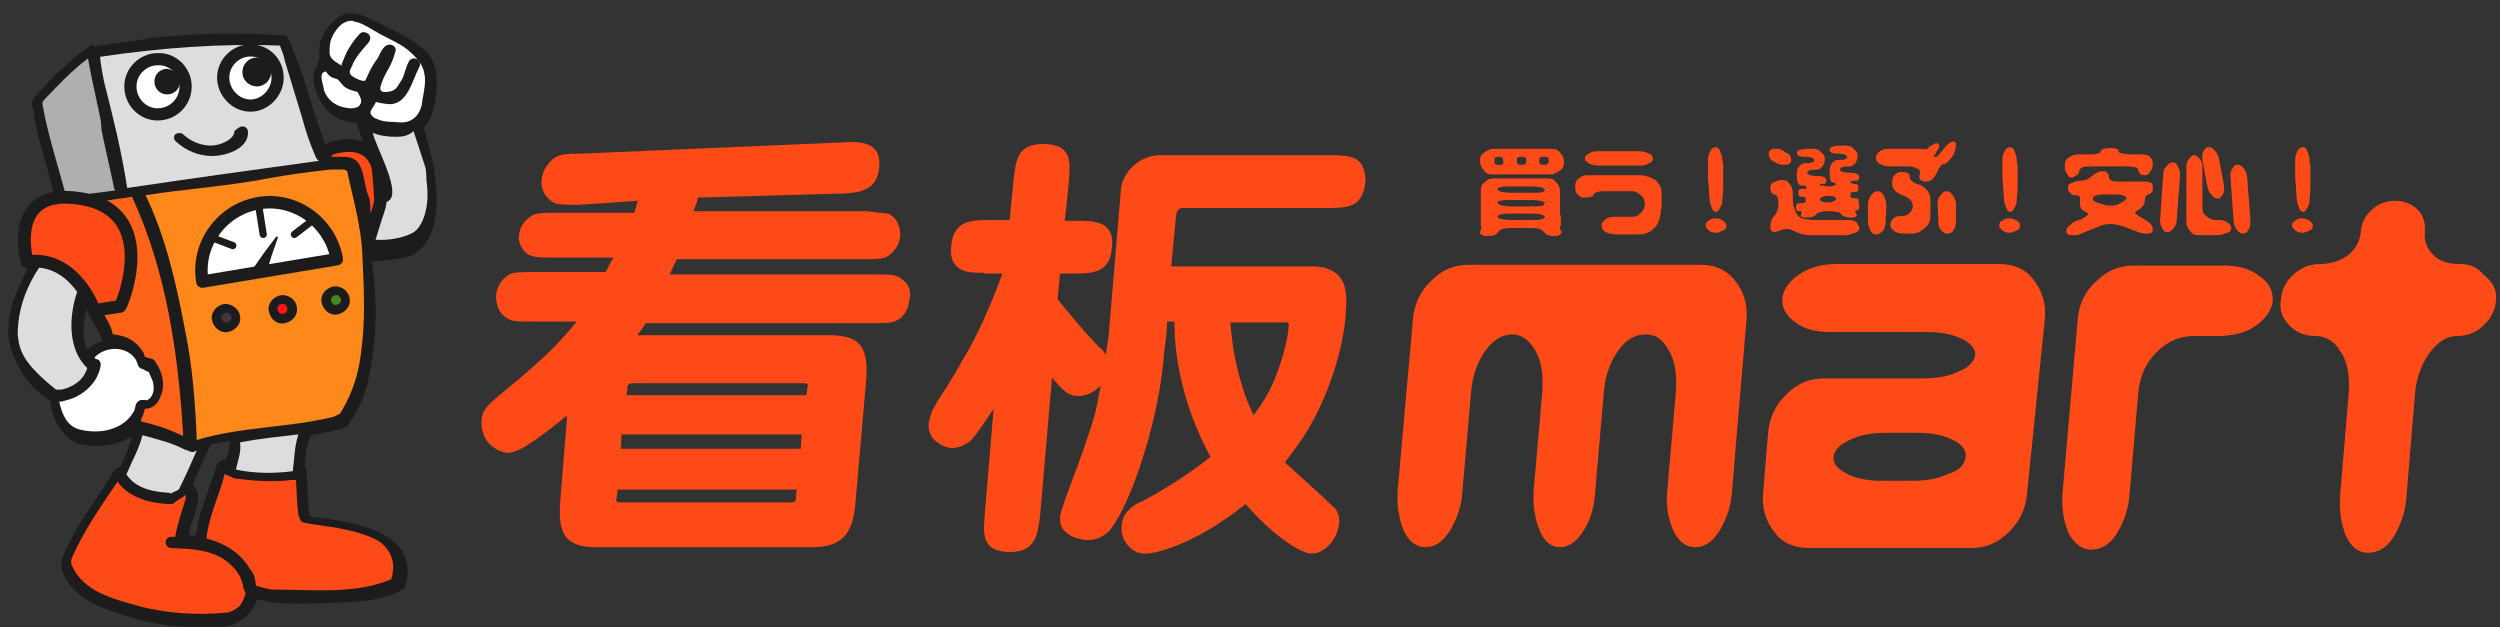 <?xml version="1.0" encoding="utf-8"?>
<!-- Generator: Adobe Illustrator 25.0.0, SVG Export Plug-In . SVG Version: 6.00 Build 0)  -->
<svg version="1.1" id="レイヤー_2_1_" xmlns="http://www.w3.org/2000/svg" xmlns:xlink="http://www.w3.org/1999/xlink" x="0px"
	 y="0px" viewBox="0 0 312.5 78.4" style="enable-background:new 0 0 312.5 78.4;" xml:space="preserve">
<rect x="0" y="0" width="312.5" height="78.4" fill="#333333" stroke="none"/>
<style type="text/css">
	.st0{fill:#FE4A17;}
	.st1{fill:#140B0C;}
	.st2{fill:#1C1C1C;}
	.st3{fill:#AFAFAF;}
	.st4{fill:#DDDDDD;}
	.st5{fill:#FE891A;}
	.st6{fill:#FFFFFF;}
	.st7{fill:none;stroke:#1C1C1C;stroke-width:1.524;}
	.st8{fill:none;stroke:#1C1C1C;stroke-width:1.557;stroke-linecap:round;stroke-linejoin:round;}
	.st9{fill:none;}
	.st10{fill:none;stroke:#1C1C1C;stroke-width:0.9;stroke-linecap:round;stroke-linejoin:round;}
	.st11{fill:none;stroke:#1C1C1C;stroke-width:0.264;stroke-linecap:round;stroke-linejoin:round;}
	.st12{fill:#41363B;}
	.st13{fill:#FD1514;}
	.st14{fill:#438824;}
	.st15{fill:#FE6319;}
	.st16{fill:none;stroke:#1C1C1C;stroke-width:1.588;stroke-linecap:round;stroke-linejoin:round;}
</style>
<g>
	<path class="st0" d="M193.9,21.8h-7.3c-0.5,0-0.9-0.1-1.1-0.5c-0.3-0.3-0.5-0.8-0.5-1.1c0-0.5,0.1-0.9,0.5-1.1
		c0.4-0.3,0.8-0.5,1.1-0.5h7.3c0.5,0,0.9,0.1,1.1,0.5c0.4,0.3,0.5,0.8,0.5,1.1c0,0.5-0.1,0.9-0.5,1.1
		C194.6,21.6,194.2,21.8,193.9,21.8z M195.1,26.9c0,0.5,0,0.9,0,1.1s-0.1,0.5-0.1,0.5l0,0c0,0.1,0,0.1,0.1,0.3
		c0.1,0.1,0.1,0.3,0.1,0.3c0,0.1-0.1,0.1-0.3,0.3c-0.1,0.1-0.4,0.1-0.5,0.1c-0.3,0-0.5,0-0.9-0.1c-0.3-0.1-0.4-0.3-0.5-0.4
		c-0.1-0.1-0.3-0.3-0.6-0.4c-0.4-0.1-0.8-0.1-1.3-0.1h-1.9c-0.5,0-0.9,0-1.3,0.1c-0.4,0.1-0.6,0.3-0.6,0.4c-0.1,0.1-0.3,0.3-0.5,0.4
		c-0.3,0.1-0.5,0.1-0.9,0.1c-0.3,0-0.4,0-0.6-0.1c-0.1-0.1-0.3-0.1-0.3-0.3c0,0,0-0.1,0.1-0.4c0-0.1,0.1-0.1,0.1-0.3l0,0
		c0,0-0.1-0.1-0.1-0.4c0-0.3,0-0.6,0-1.1v-3c0-0.5,0.1-0.9,0.5-1.1c0.3-0.4,0.8-0.5,1.1-0.5h6.7c0.5,0,0.9,0.1,1.1,0.5
		c0.4,0.3,0.5,0.8,0.5,1.1v3L195.1,26.9L195.1,26.9z M187.9,20.1c0-0.1,0-0.3-0.1-0.4s-0.3-0.1-0.5-0.1c-0.3,0-0.4,0-0.4,0.1
		c-0.1,0.1-0.1,0.3-0.1,0.4c0,0.1,0,0.3,0.1,0.4c0.1,0.1,0.3,0.1,0.5,0.1s0.4,0,0.5-0.1C187.9,20.4,187.9,20.3,187.9,20.1z
		 M193.1,23.7c0-0.1-0.1-0.1-0.5-0.3c-0.3,0-0.8-0.1-1.1-0.1h-2.8c-0.5,0-0.9,0-1.1,0.1c-0.3,0-0.4,0.1-0.4,0.3
		c0,0.1,0.1,0.1,0.5,0.3c0.3,0,0.8,0.1,1.1,0.1h2.8c0.5,0,0.9,0,1.3-0.1C193,23.9,193.1,23.8,193.1,23.7z M193.1,25.4
		c0-0.1-0.1-0.1-0.5-0.3c-0.3,0-0.8-0.1-1.1-0.1h-2.8c-0.5,0-0.9,0-1.1,0.1c-0.3,0-0.4,0.1-0.4,0.3c0,0.1,0.1,0.1,0.5,0.3
		c0.3,0,0.8,0.1,1.1,0.1h2.8c0.5,0,0.9,0,1.3-0.1C193,25.6,193.1,25.4,193.1,25.4z M193.1,27.1c0-0.1-0.1-0.1-0.4-0.3
		c-0.3,0-0.6-0.1-1.1-0.1h-2.8c-0.5,0-0.9,0-1.1,0.1c-0.3,0-0.5,0.1-0.5,0.3s0.1,0.1,0.5,0.3c0.3,0,0.6,0.1,1.1,0.1h2.8
		c0.5,0,0.9,0,1.1-0.1C193,27.3,193.1,27.2,193.1,27.1z M190.8,20.1c0-0.1,0-0.3-0.1-0.4s-0.3-0.1-0.5-0.1s-0.4,0-0.5,0.1
		c-0.1,0.1-0.1,0.3-0.1,0.4c0,0.1,0,0.3,0.1,0.4s0.3,0.1,0.5,0.1s0.4,0,0.5-0.1C190.7,20.4,190.8,20.3,190.8,20.1z M193.6,20.1
		c0-0.1,0-0.3-0.1-0.4s-0.3-0.1-0.5-0.1s-0.4,0-0.5,0.1c-0.1,0.1-0.1,0.3-0.1,0.4c0,0.1,0,0.3,0.1,0.4s0.3,0.1,0.5,0.1
		s0.4,0,0.4-0.1C193.5,20.4,193.6,20.3,193.6,20.1z"/>
	<path class="st0" d="M207.6,26.2c0,1-0.3,1.8-0.8,2.3c-0.5,0.5-1.1,0.8-1.9,0.8h-2.9c-0.5,0-0.9-0.1-1.3-0.3
		c-0.4-0.3-0.5-0.5-0.5-0.8c0-0.3,0.1-0.5,0.5-0.8c0.4-0.3,0.8-0.3,1.3-0.3h2c0.4,0,0.8-0.1,1.1-0.5c0.3-0.3,0.5-0.6,0.5-1.1
		c0-0.4-0.1-0.8-0.5-1.1c-0.4-0.3-0.6-0.5-1.1-0.5h-3.3c-0.4,0-0.8,0-1,0.1c-0.3,0.1-0.5,0.1-0.5,0.3c0,0.1-0.1,0.3-0.4,0.3
		c-0.1,0.1-0.4,0.1-0.8,0.1c-0.3,0-0.5-0.1-0.8-0.4c-0.3-0.3-0.3-0.6-0.3-1s0.1-0.8,0.5-1c0.3-0.3,0.6-0.4,1.1-0.4h6.6
		c0.6,0,1.3,0.3,1.8,0.6c0.5,0.4,0.8,1,0.8,1.6v2L207.6,26.2L207.6,26.2z M206.6,19.8c0,0.3-0.1,0.5-0.5,0.6
		c-0.4,0.3-0.8,0.3-1.3,0.3h-4.9c-0.5,0-0.9-0.1-1.3-0.3s-0.5-0.4-0.5-0.6c0-0.3,0.3-0.5,0.5-0.6c0.4-0.3,0.8-0.3,1.3-0.3h4.9
		c0.5,0,0.9,0.1,1.3,0.3C206.4,19.3,206.6,19.5,206.6,19.8z"/>
	<path class="st0" d="M215.8,28.2c0,0.3-0.1,0.5-0.4,0.6c-0.3,0.1-0.5,0.3-0.9,0.3s-0.6-0.1-0.9-0.3c-0.3-0.3-0.4-0.4-0.4-0.6
		c0-0.3,0.1-0.5,0.4-0.6c0.3-0.3,0.5-0.3,0.9-0.3s0.6,0.1,0.9,0.3S215.8,28,215.8,28.2z M215.4,20.5c0,0.3,0,0.9,0,1.6
		c0,0.8,0,1.3,0,1.5l-0.1,1.3c0,0.4-0.1,0.8-0.3,1.1c-0.1,0.3-0.4,0.5-0.5,0.5c-0.1,0-0.4-0.1-0.5-0.5c-0.1-0.3-0.3-0.6-0.3-1.1
		l-0.1-1.3c0-0.5-0.1-1-0.1-1.5c0-0.5,0-1.1,0-1.6V20c0-0.4,0.1-0.8,0.3-1.1c0.1-0.3,0.4-0.5,0.6-0.5s0.5,0.1,0.6,0.5
		c0.1,0.3,0.3,0.6,0.3,1.1L215.4,20.5L215.4,20.5z"/>
	<path class="st0" d="M232.4,28.5c0,0.3-0.1,0.4-0.5,0.6c-0.4,0.1-0.8,0.3-1.1,0.3h-4c-0.5,0-1,0-1.4-0.1c-0.5-0.1-0.9-0.3-1.1-0.4
		c-0.3-0.1-0.5-0.3-0.9-0.3c-0.3,0-0.6,0.1-1.1,0.3c-0.3,0.1-0.4,0.1-0.5,0.1c-0.4,0-0.5-0.3-0.5-0.6c0-0.5,0.1-1,0.5-1.4
		c0.3-0.4,0.5-0.9,0.5-1.4c0-0.4,0-0.6-0.1-0.9c-0.1-0.3-0.3-0.4-0.4-0.4c-0.1,0-0.3-0.1-0.4-0.3c-0.1-0.1-0.1-0.4-0.1-0.6
		c0-0.3,0.1-0.5,0.4-0.6c0.3-0.1,0.6-0.3,1-0.3s0.8,0.1,1,0.5c0.3,0.3,0.4,0.8,0.4,1.1v0.9c0,0.5,0.1,0.9,0.3,1.3
		c0.1,0.4,0.3,0.6,0.5,0.8c0.1,0.1,0.5,0.3,0.9,0.3c0.4,0.1,0.9,0.1,1.4,0.1h3.8c0.5,0,0.9,0.1,1.1,0.3
		C232.2,28.1,232.4,28.2,232.4,28.5z M223.9,20c0,0.3-0.1,0.4-0.3,0.5c-0.1,0.1-0.4,0.1-0.6,0.1c-0.4,0-0.8-0.1-1.3-0.4
		c-0.5-0.3-0.6-0.6-0.6-1c0-0.3,0.1-0.4,0.3-0.5c0.1-0.1,0.4-0.1,0.6-0.1c0.4,0,0.8,0.1,1.1,0.4C223.8,19.3,223.9,19.6,223.9,20z
		 M232.4,25.8c0,0.1,0,0.4-0.1,0.4c-0.1,0.1-0.1,0.1-0.3,0.1c-0.1,0-0.1,0-0.1,0.1c0,0,0,0.1,0.1,0.3c0,0.1,0.1,0.1,0.1,0.1
		c0,0.1,0,0.1-0.1,0.3c-0.1,0-0.3,0.1-0.5,0.1s-0.5,0-0.8-0.1c-0.3-0.1-0.4-0.1-0.5-0.3c-0.1-0.1-0.3-0.3-0.6-0.3
		c-0.4-0.1-0.6-0.1-1-0.1c-0.4,0-0.8,0-1,0.1s-0.5,0.1-0.6,0.3s-0.3,0.3-0.5,0.3c-0.3,0.1-0.5,0.1-0.8,0.1c-0.5,0-0.6-0.1-0.6-0.3
		c0,0,0-0.1,0.1-0.3c0-0.1,0-0.1,0-0.1c0-0.1-0.1-0.1-0.3-0.1c-0.1,0-0.3,0-0.3-0.1c-0.1-0.1-0.1-0.3-0.1-0.4c0-0.1,0-0.3,0.1-0.4
		c0.1-0.1,0.3-0.1,0.5-0.1s0.4,0,0.5-0.1c0.1,0,0.1-0.1,0.1-0.3s0-0.3,0-0.3c-0.1-0.1-0.3-0.1-0.4-0.1s-0.3,0-0.4-0.1
		s-0.1-0.3-0.1-0.4c0-0.1,0-0.3,0.1-0.4c0.1-0.1,0.3-0.1,0.4-0.1c0.3,0,0.4,0,0.4,0l0.1-0.1c0-0.1,0-0.1-0.1-0.3c-0.1,0-0.3,0-0.5,0
		c-0.1,0-0.4-0.1-0.5-0.4c-0.1-0.3-0.1-0.6-0.1-1s0.1-0.8,0.3-1c0.3-0.3,0.4-0.4,0.8-0.4s0.6,0,0.8-0.1c0.1,0,0.3-0.1,0.3-0.3
		c0-0.1-0.1-0.1-0.3-0.3c-0.1,0-0.4-0.1-0.8-0.1c-0.3,0-0.5,0-0.8-0.1c-0.3-0.1-0.3-0.3-0.3-0.4c0-0.1,0.1-0.3,0.5-0.4
		c0.4-0.1,0.8-0.1,1.1-0.1h0.3c0.5,0,0.9,0.1,1.1,0.4c0.4,0.3,0.5,0.5,0.5,0.9c0,0.4-0.1,0.6-0.3,0.9c-0.3,0.3-0.4,0.4-0.8,0.4
		s-0.6,0-0.8,0.1c-0.1,0-0.3,0.1-0.3,0.3c0,0.1,0.1,0.1,0.3,0.3c0.1,0,0.5,0.1,0.9,0.1c0.3,0,0.5,0,0.8,0.1c0.3,0.1,0.4,0.3,0.4,0.4
		c0,0.1,0,0.3-0.1,0.4c-0.1,0.1-0.1,0.1-0.3,0.1c-0.1,0-0.3,0-0.4,0v0.1l0,0c0,0.1,0.1,0.1,0.3,0.1c0.1,0,0.4,0.1,0.8,0.1
		c0.3,0,0.5,0,0.6-0.1c0.1,0,0.3-0.1,0.3-0.1c0-0.1-0.1-0.3-0.4-0.3c-0.1,0-0.3-0.1-0.3-0.4c-0.1-0.3-0.1-0.6-0.1-1s0.1-0.8,0.3-1
		c0.3-0.3,0.4-0.4,0.8-0.4s0.6,0,0.8-0.1c0.1,0,0.3-0.1,0.3-0.3c0-0.1-0.1-0.1-0.3-0.3c-0.1,0-0.4-0.1-0.8-0.1c-0.3,0-0.5,0-0.8-0.1
		c-0.3-0.1-0.3-0.3-0.3-0.4c0-0.1,0.1-0.3,0.5-0.4c0.4-0.1,0.8-0.1,1.1-0.1h0.3c0.5,0,0.9,0.1,1.1,0.4c0.4,0.3,0.5,0.5,0.5,0.9
		c0,0.4-0.1,0.6-0.3,0.9c-0.3,0.3-0.4,0.4-0.8,0.4s-0.6,0-0.8,0.1c-0.1,0-0.3,0.1-0.3,0.3s0.1,0.1,0.3,0.3c0.1,0,0.5,0.1,0.9,0.1
		c0.3,0,0.5,0,0.8,0.1c0.3,0.1,0.4,0.3,0.4,0.4c0,0.1,0,0.3-0.1,0.4c-0.1,0.1-0.3,0.1-0.5,0.1c-0.1,0-0.4,0-0.4,0.1
		c-0.1,0-0.1,0.1-0.1,0.1s0,0.1,0.1,0.1s0.3,0.1,0.4,0.1c0.1,0,0.3,0,0.4,0.1c0.1,0.1,0.1,0.3,0.1,0.4c0,0.1,0,0.3-0.1,0.4
		c-0.1,0.1-0.3,0.1-0.4,0.1c-0.3,0-0.4,0-0.4,0.1c0,0-0.1,0.1-0.1,0.3s0,0.3,0.1,0.3s0.3,0.1,0.5,0.1c0.1,0,0.3,0,0.4,0.1
		C232.4,25.6,232.4,25.7,232.4,25.8z M229.5,24.9c0-0.3-0.3-0.4-0.9-0.4c-0.4,0-0.5,0-0.8,0.1c-0.1,0.1-0.3,0.1-0.3,0.3
		c0,0.3,0.4,0.4,1,0.4c0.3,0,0.5,0,0.6-0.1S229.5,25.1,229.5,24.9z"/>
	<path class="st0" d="M235.8,25.7l-0.1,2c0,0.4-0.1,0.8-0.3,1.1c-0.3,0.3-0.5,0.5-0.8,0.5c-0.4,0-0.6-0.1-0.8-0.5
		c-0.1-0.3-0.3-0.6-0.3-1v-2.1c0-0.5,0.1-0.9,0.4-1.3s0.5-0.5,0.8-0.5c0.4,0,0.6,0.3,0.8,0.6C235.6,24.8,235.8,25.2,235.8,25.7
		L235.8,25.7z M244.2,19.3c-0.1,0.3-0.4,0.5-0.6,0.8c-0.3,0.3-0.5,0.4-0.6,0.4c-0.3,0-0.6,0.4-0.9,1.1c-0.4,0.8-0.8,1.1-1.4,1.1
		c-0.3,0-0.4-0.1-0.5-0.1c-0.1-0.1-0.3-0.3-0.3-0.5l0.1-0.5c0-0.3-0.1-0.4-0.3-0.5c-0.3-0.1-0.5-0.3-0.9-0.3h-2.5
		c-0.5,0-0.9-0.1-1.3-0.3c-0.4-0.3-0.5-0.4-0.5-0.8c0-0.3,0.1-0.5,0.5-0.8c0.4-0.3,0.8-0.3,1.3-0.3h3c0.8,0,1.1,0,1.5,0.1
		c0.3-0.3,0.4-0.4,0.6-0.5c0.3-0.1,0.4-0.3,0.6-0.3c0.3,0,0.4,0.1,0.4,0.4c0,0.1-0.1,0.4-0.3,0.6c-0.1,0.3-0.3,0.5-0.4,0.6
		c0,0.1,0,0.1,0.1,0.1s0.1,0,0.3,0c0,0,0.4-0.4,1.1-1.3c0.4-0.4,0.6-0.6,1-0.6c0.1,0,0.3,0.1,0.3,0.4
		C244.5,18.7,244.3,19,244.2,19.3z M241.3,27.1c0,0.6-0.3,1.1-0.8,1.5c-0.5,0.4-1,0.6-1.6,0.6h-1c-0.4,0-0.8-0.1-1.1-0.3
		c-0.3-0.3-0.5-0.4-0.5-0.8c0-0.3,0.1-0.5,0.4-0.8c0.3-0.3,0.6-0.3,1-0.3c0.4,0,0.8-0.1,1-0.4c0.3-0.3,0.4-0.5,0.4-0.9
		c0-0.5-0.4-1-1.3-1.3c-0.8-0.3-1.3-0.8-1.3-1.5c0-0.4,0.1-0.8,0.3-1c0.3-0.3,0.5-0.4,0.8-0.4c0.3,0,0.5,0,0.8,0.1
		c0.3,0.1,0.3,0.3,0.3,0.4c0,0.5,0.4,0.9,1.3,1.1c0.8,0.4,1.3,1,1.3,1.9v1.8H241.3L241.3,27.1z M244.5,27.7L244.5,27.7
		c0,0.4-0.1,0.8-0.3,1c-0.1,0.4-0.5,0.5-0.8,0.5c-0.3,0-0.5-0.1-0.8-0.5c-0.3-0.3-0.3-0.6-0.3-1.1l-0.1-2.1c0-0.4,0.1-0.8,0.3-1
		c0.3-0.4,0.5-0.6,0.8-0.6c0.3,0,0.5,0.1,0.8,0.5c0.3,0.4,0.4,0.8,0.4,1.3V27.7z"/>
	<path class="st0" d="M252.5,28.2c0,0.3-0.1,0.5-0.4,0.6c-0.3,0.1-0.5,0.3-0.9,0.3s-0.6-0.1-0.9-0.3c-0.3-0.3-0.4-0.4-0.4-0.6
		c0-0.3,0.1-0.5,0.4-0.6c0.3-0.3,0.5-0.3,0.9-0.3s0.6,0.1,0.9,0.3C252.4,27.7,252.5,28,252.5,28.2z M252.2,20.5c0,0.3,0,0.9,0,1.6
		c0,0.8,0,1.3,0,1.5l-0.1,1.3c0,0.4-0.1,0.8-0.3,1.1c-0.1,0.3-0.4,0.5-0.5,0.5c-0.1,0-0.4-0.1-0.5-0.5c-0.1-0.3-0.3-0.6-0.3-1.1
		l-0.1-1.3c0-0.5-0.1-1-0.1-1.5c0-0.5,0-1.1,0-1.6V20c0-0.4,0.1-0.8,0.3-1.1c0.1-0.3,0.4-0.5,0.6-0.5s0.5,0.1,0.6,0.5
		c0.1,0.3,0.3,0.6,0.3,1.1v0.5H252.2z"/>
	<path class="st0" d="M269.1,23.4c0,0.3,0,0.5-0.1,0.6c-0.1,0.1-0.3,0.3-0.4,0.3c-0.1,0-0.3,0.1-0.4,0.3c-0.1,0.1-0.1,0.4-0.1,0.5
		c0,0.4-0.3,0.8-0.6,1c-0.5,0.3-0.6,0.4-0.6,0.5s0.4,0.4,1.1,0.8c0.8,0.4,1.1,0.8,1.1,1.3c0,0.4-0.3,0.5-0.8,0.5
		c-0.3,0-0.5,0-0.8-0.1l-2.1-0.8c-0.4-0.1-0.9-0.3-1.5-0.3c-0.6,0-1.1,0.1-1.5,0.3l-2.5,1c-0.1,0.1-0.3,0.1-0.4,0.1
		c-0.1,0-0.3,0-0.4,0c-0.5,0-0.8-0.1-0.8-0.5c0-0.3,0.1-0.5,0.5-0.8c0.3-0.3,0.6-0.5,1.1-0.6l0.3-0.1c0.5-0.3,0.8-0.5,0.8-0.6
		c0-0.1-0.1-0.3-0.5-0.4c-0.4-0.3-0.5-0.5-0.5-0.9c0-0.1,0-0.1,0-0.3c0-0.1,0-0.3,0-0.3c0-0.1,0-0.3-0.1-0.4
		c-0.1-0.1-0.3-0.1-0.5-0.1c-0.3,0-0.5-0.1-0.6-0.3c-0.3-0.1-0.3-0.4-0.3-0.6c0-0.3,0.1-0.5,0.4-0.6c0.3-0.1,0.6-0.3,1-0.3
		c0.8,0,1.3-0.3,1.6-0.6s0.9-0.6,1.3-0.6c0.3,0,0.4,0,0.5,0.1c0.1,0.1,0.3,0.3,0.3,0.4v0.3c0,0.1,0.1,0.3,0.4,0.4
		c0.3,0.1,0.6,0.1,1,0.1h3c0.5,0,0.9,0.1,1.1,0.3C269,22.9,269.1,23.2,269.1,23.4z M269.1,20.4c0,0.4-0.1,0.8-0.3,1
		c-0.1,0.3-0.4,0.5-0.6,0.5s-0.5,0-0.6-0.1c-0.1-0.1-0.3-0.3-0.3-0.5c0-0.1-0.1-0.4-0.5-0.4c-0.4-0.1-0.8-0.1-1.1-0.1h-4.2
		c-0.5,0-0.9,0-1.1,0.1c-0.3,0.1-0.5,0.3-0.5,0.5c0,0.1-0.1,0.4-0.3,0.5c-0.3,0.1-0.4,0.3-0.6,0.3c-0.3,0-0.5-0.1-0.6-0.5
		c-0.3-0.3-0.3-0.6-0.3-1s0.1-0.8,0.5-1c0.4-0.3,0.8-0.4,1.1-0.4h1.3c0.5,0,0.9,0,1.1-0.1c0.3,0,0.5-0.1,0.5-0.3s0.1-0.1,0.3-0.3
		c0.3,0,0.5-0.1,0.8-0.1s0.5,0,0.8,0.1c0.3,0,0.3,0.1,0.3,0.3s0.1,0.1,0.5,0.3c0.3,0,0.8,0.1,1.1,0.1h1.3c0.5,0,0.9,0.1,1.1,0.4
		C268.8,19.6,269.1,20,269.1,20.4z M265.8,24.7c0-0.1-0.1-0.1-0.5-0.3c-0.3-0.1-0.8-0.1-1.1-0.1h-0.8c-0.5,0-0.9,0-1.3,0.1
		s-0.5,0.3-0.5,0.4c0,0.3,0.3,0.5,0.8,0.6c0.4,0.1,0.8,0.3,1.1,0.3c0.5,0,0.9,0,1.1-0.1c0.3-0.1,0.6-0.3,0.8-0.4
		C265.8,24.9,265.8,24.8,265.8,24.7z"/>
	<path class="st0" d="M272.5,22l-0.4,5.4c0,0.4-0.1,0.8-0.4,1.1c-0.3,0.4-0.5,0.5-0.8,0.5s-0.4-0.1-0.6-0.4c-0.1-0.3-0.3-0.6-0.3-1
		l0.4-5.7c0-0.4,0.1-0.9,0.4-1.1c0.3-0.4,0.5-0.5,0.8-0.5c0.3,0,0.4,0.1,0.6,0.4c0.1,0.3,0.3,0.6,0.3,1V22z M278.9,28.5
		c0,0.3-0.1,0.5-0.5,0.6s-0.8,0.3-1.1,0.3h-2.4c-0.5,0-0.9-0.1-1.1-0.5c-0.4-0.4-0.5-0.8-0.5-1.1v-6.8c0-0.5,0.1-0.9,0.3-1.1
		c0.3-0.3,0.4-0.5,0.6-0.5c0.3,0,0.5,0.1,0.8,0.5c0.3,0.4,0.3,0.8,0.3,1.1v4.9c0,0.5,0.1,0.9,0.5,1.1c0.4,0.4,0.8,0.5,1.1,0.5h0.4
		c0.5,0,0.9,0.1,1.1,0.3C278.7,28,278.9,28.2,278.9,28.5z M278,23.2c0,0.1,0,0.4,0,0.5c0,0.4-0.1,0.6-0.3,0.8
		c-0.1,0.3-0.3,0.3-0.5,0.3c-0.3,0-0.5-0.1-0.8-0.5c-0.3-0.3-0.4-0.6-0.5-1.1l-0.6-3.2c0-0.1,0-0.4,0-0.5c0-0.4,0.1-0.6,0.3-0.8
		c0.1-0.3,0.3-0.3,0.5-0.3c0.3,0,0.5,0.1,0.8,0.5c0.3,0.3,0.4,0.6,0.5,1.1L278,23.2z M281.3,27.5v0.3c0,0.4-0.1,0.8-0.3,1
		c-0.1,0.3-0.4,0.4-0.6,0.4c-0.3,0-0.5-0.1-0.8-0.5s-0.4-0.8-0.4-1.1l-0.4-5.6c0-0.4,0.1-0.8,0.3-1c0.1-0.3,0.4-0.4,0.6-0.4
		c0.3,0,0.5,0.1,0.8,0.5s0.4,0.8,0.4,1.1L281.3,27.5z"/>
	<path class="st0" d="M289.1,28.2c0,0.3-0.1,0.5-0.4,0.6c-0.3,0.1-0.5,0.3-0.9,0.3s-0.6-0.1-0.9-0.3c-0.3-0.3-0.4-0.4-0.4-0.6
		c0-0.3,0.1-0.5,0.4-0.6c0.3-0.3,0.5-0.3,0.9-0.3s0.6,0.1,0.9,0.3S289.1,28,289.1,28.2z M288.8,20.5c0,0.3,0,0.9,0,1.6
		c0,0.8,0,1.3,0,1.5l-0.1,1.3c0,0.4-0.1,0.8-0.3,1.1c-0.1,0.3-0.4,0.5-0.5,0.5s-0.4-0.1-0.5-0.5c-0.1-0.3-0.3-0.6-0.3-1.1l-0.1-1.3
		c0-0.5-0.1-1-0.1-1.5c0-0.5,0-1.1,0-1.6V20c0-0.4,0.1-0.8,0.3-1.1c0.1-0.3,0.4-0.5,0.6-0.5c0.3,0,0.5,0.1,0.6,0.5
		c0.1,0.3,0.3,0.6,0.3,1.1v0.5H288.8z"/>
	<path class="st0" d="M113.1,35.2c-0.9-0.9-1.5-0.9-3.9-0.9H83.7c0.3-0.6,0.6-1.3,0.9-1.9h23.1c1.8,0,2.7,0,3.3-0.4
		c0.6-0.4,1.4-1.3,1.5-2.3c0.1-0.5,0-2.4-1.5-3c-0.8-0.1-2.7-0.3-2.7-0.3H86.7c0.1-0.4,0.3-0.8,0.4-1.1c0.1-0.3,0.1-0.4,0.1-0.6
		l17.7-0.5h0.3c2.1-0.1,4.4-0.3,4.7-3.2c0.1-1.1-0.1-1.9-0.6-2.4c-0.9-0.9-2.4-0.9-3.9-0.8l-32.7,1.4c-1.9,0-2.8,0.1-3.5,0.6
		c-0.9,0.8-1.4,1.6-1.5,2.7c-0.1,1,0.3,2,1.3,2.7c0.6,0.4,1.5,0.4,3.4,0.4l7.3-0.5c-0.1,0.6-0.3,1-0.4,1.5h-9.6
		c-1.8,0-2.7,0-3.3,0.4c-0.4,0.3-1.4,1-1.5,2.3c-0.1,0.5-0.1,1.6,1.1,2.5c0.8,0.4,1.5,0.4,3.3,0.4h7.4C76.2,33,76,33.5,75.7,34h-8.8
		c-1.9,0-2.8,0-3.4,0.4C62.6,35,62.1,35.9,62,37c0,1,0.3,1.8,0.8,2.3c0.9,0.9,1.4,0.9,3.9,0.9h5.4c-2.8,3.4-4.8,5.2-9.8,9.3
		c-1.1,1-2,1.6-2.1,3c-0.1,1.1,0.3,2.3,1,3c0.6,0.6,1.5,1.1,2.4,1.1c1.5,0,5-2.8,7.3-4.7l-0.9,11.2c-0.1,2,0.1,3.3,0.9,4.2
		c0.8,0.8,1.9,1.1,3.8,1.1h26.6c3.2,0,5.2-0.9,5.6-5.2l1.4-16c0.1-2-0.1-3.3-0.9-4.2c-0.8-0.8-1.9-1.1-3.9-1.1H79.7
		c0.1-0.3,0.3-0.4,0.4-0.6s0.4-0.5,0.6-0.9h28.1c1.9,0,2.8,0,3.4-0.4c0.9-0.5,1.4-1.5,1.5-2.7C113.9,36.4,113.6,35.7,113.1,35.2z
		 M78.3,49.4l0.1-0.6c0-0.8,0.1-0.9,1.1-0.9H100c0.4,0,0.8,0,0.9,0.1s0.1,0.3,0,0.6l-0.1,0.8L78.3,49.4L78.3,49.4z M99.6,61.1
		L99.5,62c0,0.8-0.1,0.8-1,0.8H78c-0.4,0-0.8,0-0.9-0.1c-0.1-0.1-0.1-0.3,0-0.6l0.1-0.9H99.6z M77.6,56.1l0.1-1.8h22.5l-0.1,1.8
		H77.6z"/>
	<path class="st0" d="M170,20.3c-0.8-0.9-2.3-0.9-3.9-0.9H145c-2.5,0-4.8,2.1-4.9,4.5l-1.5,17.8c0,0-0.1,1.1-0.4,2.7
		c-0.1-0.4-0.5-0.8-0.9-1.1l-1.3-1.4c-1.8-2-2.4-2.8-3.8-4.5l0.3-3.2h1.5c2.5,0,4.8,0,5-3.4c0.1-1-0.1-1.8-0.6-2.3
		c-0.9-0.9-2.3-0.9-3.9-0.9h-1.4l0.5-4.8c0.1-1.6,0.3-3-0.5-3.9c-0.5-0.6-1.4-0.9-2.7-0.9c-3.3,0-3.4,2.1-3.7,4.5l-0.5,5h-2.3
		c-2.5,0-4.8,0-5,3.4c-0.1,1,0.1,1.8,0.6,2.3c0.8,0.9,2.1,0.9,3.5,0.9v0.1h2.3c-2.1,5.8-4.2,9.6-4.8,10.5c-0.6,1.1-1.6,2.8-2.5,4.2
		c-0.4,0.6-0.9,1.3-1.1,1.8c-0.4,0.6-0.6,1.1-0.8,2.1c-0.1,0.8,0.1,1.5,0.6,2.1c0.6,0.6,1.5,1.1,2.3,1.1s1.5-0.3,2.3-0.9
		c0.8-0.8,1.9-2.5,2.9-4l-1.1,13.1c-0.1,1.5-0.3,3,0.5,3.9c0.5,0.6,1.4,0.9,2.7,0.9c3.2,0,3.4-2.3,3.7-4.4l1.5-17.4
		c1.3,1.5,1.9,2.3,3.3,2.3c1,0,2-0.5,2.8-1.3c-0.3,1.5-0.6,3.2-1,4.5c-0.3,0.9-1.1,3.4-2,5.8c-1.3,3.4-2,5.4-2.1,6.1
		c0,0.8,0.1,1.3,0.6,1.8c0.8,0.8,2,1.1,3,1.1c1,0,2-0.5,2.7-1.3c2.9-3.8,6.2-14.5,6.7-22l0.3-2.4l0.1-1.6h0.9
		c0,2.8,0.4,9.3,4.5,16.9c-3.4,2.8-8.1,5.4-9,5.8h-0.1c-0.6,0.4-1.9,1.1-2,2.9c-0.1,0.9,0.3,1.9,0.9,2.5c0.5,0.6,1.3,0.9,2.1,0.9
		c1.6,0,6.7-1.5,12.5-6.2c3,3.5,6.7,6.2,8.3,6.2c1.5,0,3.3-1.8,3.4-3.9v-0.1c0-0.4,0-1.3-0.9-2c-1-1-4.8-4.4-5.9-5.4
		c2.1-2.7,3.3-4.5,4.7-7.6c2.4-5.4,2.9-10,2.9-10.9c0.1-1.3,0.3-3.2-0.6-4.5c-1-1.5-3.2-1.5-3.3-1.5h-17.9l0.6-6.3
		c0.1-0.9,0.6-1,0.8-1h17.9c2.8,0,4.8,0,5-3.7C170.6,21.6,170.5,20.9,170,20.3z M161.1,40.6c-0.1,2.1-1,4.8-1.6,6.4
		c-0.8,2-1.6,3.3-2.8,4.9c-0.8-1.6-2.5-5.7-2.9-11.6h6.8c0.4,0,0.4,0,0.4,0C161.1,40.5,161.1,40.5,161.1,40.6z"/>
	<path class="st0" d="M216.5,61.4c-0.1,2-0.8,3.7-1.6,5c-0.9,1.4-1.9,2-3,2c-1.1,0-2-0.6-2.7-2c-0.6-1.4-1-3-0.8-5l1.1-12.6
		c0.1-2-0.1-3.7-0.9-5c-0.8-1.4-1.6-2-2.9-2s-2.4,0.6-3.4,2c-1,1.4-1.6,3-1.8,5l-1.1,12.6c-0.1,1.9-0.6,3.7-1.5,5
		c-0.9,1.4-1.9,2-2.9,2s-1.9-0.6-2.5-2c-0.6-1.4-0.9-3-0.8-5l1.1-12.6c0.1-2-0.1-3.7-0.9-5c-0.8-1.4-1.8-2-2.9-2
		c-1.1,0-2.3,0.6-3.3,2c-1,1.4-1.6,3-1.8,5l-1.1,12.6c-0.1,2-0.8,3.7-1.6,5c-0.9,1.4-1.9,2-3,2c-1.1,0-2-0.6-2.7-2
		c-0.6-1.4-0.9-3-0.8-5l1.9-21.3c0.1-1.9,0.9-3.7,2.3-5c1.4-1.4,2.9-2,4.7-2h29c1.8,0,3.2,0.6,4.3,2s1.6,3,1.4,5L216.5,61.4z"/>
	<path class="st0" d="M253.4,61.5c-0.1,1.9-0.9,3.7-2.3,5c-1.4,1.4-2.9,2-4.7,2h-20.3c-1.8,0-3.3-0.6-4.3-2c-1.1-1.4-1.6-3-1.4-5
		l0.6-7.2c0.1-1.9,0.9-3.7,2.3-5c1.4-1.4,2.9-2,4.7-2h12.4c1.8,0,3.3-0.3,4.5-0.9c1.3-0.5,1.9-1.3,2-2s-0.5-1.5-1.6-2
		c-1.1-0.6-2.7-0.9-4.4-0.9h-12.2c-1.8,0-3.3-0.4-4.4-1.3c-1.1-0.8-1.6-1.8-1.5-2.9c0.1-1.1,0.8-2.1,2.1-3c1.3-0.9,2.9-1.3,4.7-1.3
		h20.3c1.8,0,3.3,0.6,4.3,2c1.1,1.4,1.6,3,1.4,4.9L253.4,61.5z M245.7,57.1c0.1-0.9-0.5-1.6-1.6-2.1c-1.1-0.6-2.7-0.9-4.4-0.9h-4
		c-1.8,0-3.3,0.3-4.5,0.9c-1.3,0.6-1.9,1.3-2,2.1c-0.1,0.9,0.5,1.5,1.6,2.1c1.1,0.6,2.7,0.9,4.3,0.9h4c1.8,0,3.3-0.3,4.5-0.9
		C245,58.8,245.6,58,245.7,57.1z"/>
	<path class="st0" d="M284.1,37.5c-0.1,1.3-0.9,2.3-2.1,3.2S279,42,277.3,42h-3c-1.8,0-3.3,0.6-4.7,2s-2.1,3-2.3,5l-1.1,12.7
		c-0.1,1.9-0.8,3.7-1.6,5c-0.9,1.4-2,2-3.2,2c-1.1,0-2-0.6-2.8-2c-0.6-1.4-0.9-3-0.8-4.9l1.9-21.7c0.1-1.9,0.9-3.7,2.3-4.9
		c1.4-1.4,2.9-2,4.7-2H278c1.8,0,3.3,0.4,4.4,1.3C283.6,35.3,284.1,36.3,284.1,37.5z"/>
	<path class="st0" d="M312,37.5c-0.1,1.3-0.6,2.3-1.6,3.2c-0.9,0.9-2,1.3-3.3,1.3c-1.3,0-2.4,0.8-3.4,2.1c-1,1.4-1.6,3-1.8,4.9
		l-1.1,13.1c-0.1,1.9-0.8,3.7-1.6,5s-1.9,2-3.2,2c-1.1,0-2-0.6-2.7-2c-0.6-1.4-0.9-3-0.8-5l1.1-13.1c0.1-1.9-0.1-3.7-1-5
		c-0.8-1.4-1.9-2-3.2-2c-1.3,0-2.3-0.4-3.2-1.3c-0.9-0.9-1.3-1.9-1.1-3.2c0.1-1.3,0.6-2.3,1.6-3.2c1-0.9,2.1-1.3,3.4-1.3
		c1.3,0,2.4-0.4,3.4-1.1c1-0.8,1.5-1.8,1.6-2.9s0.5-2,1.4-2.8s1.9-1.1,2.9-1.1c1.1,0,2.1,0.4,2.8,1.1c0.8,0.8,1,1.8,0.9,2.9
		c-0.1,1.1,0.3,2,1.1,2.8c0.8,0.8,1.9,1.1,3.2,1.1c1.3,0,2.3,0.4,3,1.3C311.7,35.3,312.1,36.3,312,37.5z"/>
</g>
<path class="st1" d="M38.3,4.3L38.3,4.3L38.3,4.3z"/>
<path class="st2" d="M9.8,3.6L9.8,3.6C9.8,3.7,9.8,3.7,9.8,3.6L9.8,3.6z"/>
<path class="st2" d="M53.8,19L53,16.1c0.2-0.5,0.7-0.9,0.9-1.6c0.5-1.4,0.7-2.7,0.7-4.2s-0.3-2.9-1.5-4c-1.5-1.3-3.2-2.2-4.9-3
	c-1.5-0.7-3-1.8-4.8-1.6C42,2,40.6,3.6,40.1,5.1c-0.2,0.5-0.2,1.1-0.2,1.7c0.2,1-0.7,1.7-0.7,2.7c-0.1,0.8,0.2,1.7,0.5,2.4
	c0.7,1.6,1.9,2.9,3.6,3.3c0.4,0.1,0.8,0.1,1.3,0.2c0.3,0.8,0.5,1.8,0.9,2.6c0.5,1.3,1.4,2.4,1.7,3.6c0.2,0.5,0.9,2.1,0.5,2.5
	c-0.4,0.3-1.8-0.2-2.1-0.5c-0.5-0.7-0.7-2.2-1-3c-0.5-1.4-2.2-1.4-3.4-0.9L40,16.2c-0.8-2.2-1.5-4.6-2.2-6.9
	c-0.4-1.1-0.8-2.2-1.3-3.4c-0.2-0.4-0.4-1.5-1-1.5h-0.7C29.1,4,23.8,4.2,18.5,4.8l-1.6,0.3c-1.7,0.2-3.3,0.4-4.9,0.7h-0.1
	c-0.2-0.2-0.5-0.2-0.7,0c-2.6,1.8-4.9,4-7,6.5L4,12.8c0,0.1,0,0.2,0,0.3l0.2,0.9c0.5,3.6,1.9,7.2,2.7,10.9L7,25.2L2.6,35.4
	c-1.4,2.8-2.2,6.1-0.9,9.1c0.9,2.3,2.5,4.4,4.6,5.6c0,0,0,0.2,0,0.3c0.4,2.2,1.5,4.4,3.6,5.1c2.2,0.5,4.8,0.2,6.6-1
	c-0.3,1.4-0.9,2.6-1.5,3.9c-0.2,0-0.5,0.2-0.7,0.4c-2.1,3.5-4.8,6.8-6.4,10.7c-0.2,0.5-0.3,1.4-0.1,2c1.5,3.6,5.4,4.7,8.9,5.8
	c3.9,1.1,7.6,1.3,11.5,1c0.7-0.1,1.3-0.4,1.8-0.7c1-0.5,1.8-1.6,2.1-2.7c3.4,0.9,7.1,0.5,10.7,0.4c2.5-0.1,5.1-0.3,7.3-1.5l0.3-0.2
	c0.2-0.1,0.3-0.2,0.3-0.5l0.1-0.3c1.4-6.6-7.1-7.6-11.9-8.2l-0.2-0.1c-0.3-1.9-0.2-3.9-0.4-5.7c0-0.2-0.1-0.5-0.2-0.5
	c0.1-1.3,0.1-2.5,0.7-3.6c0-0.1,0-0.2,0-0.3c1.4-0.2,2.6-0.5,3.9-0.8l0.7-0.3c0.1-0.1,0.2-0.2,0.2-0.3l0.1-0.2
	c1.5-2,2.2-4.3,2.6-6.7c0.9-5.1,0.8-8.5,0.2-13.4c1.7-0.1,3.3-0.3,4.8-0.7C55.8,30,54.6,22.3,53.8,19z M10.9,43.7
	c-0.7-1.6-0.5-3.4-0.1-5.1c0.5,1.5,1.7,2.7,2,4.1C12,42.9,11.4,43.2,10.9,43.7z M28.3,57.4c-0.2,0-0.3,0-0.5,0.1
	c-0.4,0.2-0.7,0.5-0.8,0.9c-0.8,2.9-2.2,5.6-2.5,8.5c-0.3,0.1-0.7,0-0.9,0c0.2-2.2,2.2-4.5,0.5-6.4c0.8-1.7,1.4-3.3,2.2-4.9
	c0.7-0.2,1.6-0.3,2.4-0.5C28.8,56.1,28.4,56.8,28.3,57.4z"/>
<path class="st3" d="M12.7,16.3c0.5,2.5,1.1,4.9,1.6,7.4v-0.1l0.1,0.2c-2.1,0.3-4.2,0.5-6.1,0.9c-1-3.9-2.3-7.7-3-11.7v-0.2l0.2-0.3
	c1.8-1.9,3.4-3.6,5.5-5.2c0.3,1.8,0.7,3.5,1.1,5.4v0.1c0.2,0.7,0.5,2.3,0.5,2.3L12.7,16.3z"/>
<path class="st4" d="M37.7,14.5c0.5,1.8,1,3.4,1.8,5.2c0.1,0.2,0.2,0.3,0.4,0.4c-8,1.1-16,2.2-24,3.4c-0.7-4.6-1.8-9-2.9-13.3
	c-0.2-1-0.4-2.1-0.5-3.1C19.9,6,27.5,5.4,35,5.7L35.1,6c0.2,0.5,0.4,1,0.5,1.6L37.7,14.5z"/>
<path class="st5" d="M41.7,52.1C36,53.5,30.2,53.3,24.6,55h0.1h-0.1c-0.2-4.6-0.5-9.1-1.5-13.9c-1.1-5.8-2.4-11.5-4.9-16.7
	c5.1-0.8,10.1-1.1,15.3-2.1c2.7-0.5,5.1-0.8,7.7-1.1c1.7-0.4,1.8,0,2.2,0.2c0.7,3.4,1.8,7,1.9,10.6c0.2,4.2,0.4,8.2-0.2,12.3
	c-0.3,2.4-1,4.7-2.3,6.9l0,0l-0.3,0.5L41.7,52.1z"/>
<path class="st4" d="M37.3,54.3c-0.5,1.5-0.5,3-0.7,4.6c-2.3,0.3-4.8,0.3-7.1-0.2c0.2-1.1,0.7-2.2,0.5-3.4
	C32.5,54.8,34.9,54.6,37.3,54.3"/>
<path class="st0" d="M34.2,73.7c-0.7,0-1.5-0.3-2.2-0.5c-0.1-0.7-0.2-1.5-0.7-2C30,69,28,67.9,25.8,67.3c0.3-2.8,1.6-5.3,2.3-8.1
	c0.1,0.1,0.2,0.2,0.3,0.2l0.9,0.4c2.3,0.3,4.7,0.5,7.1,0.2l0,0H37l0,0c0.1,1.5,0.1,2.9,0.3,4.4l0,0l0.3,0.7c0.1,0.1,0.2,0.2,0.3,0.2
	l1,0.2c2.7,0.4,5.4,0.7,7.8,1.8c1.7,0.7,2.9,2.7,2.3,4.6l0.1-0.1L49,72.1l-0.1,0.3C44.5,74.3,39.2,73.7,34.2,73.7"/>
<path class="st0" d="M30.7,74.1c-0.1,0.5-0.3,1-0.7,1.6c-0.5,0.5-1.3,0.9-1.9,0.9c-3.5,0.3-7.1,0.1-10.6-0.8
	c-3.2-0.9-7.1-1.8-8.5-5.1c-0.2-0.3-0.1-0.7,0-1c1.5-3.4,3.6-6.4,5.7-9.5l0.2,0.3c1.5,1.8,4,2.4,6.1,2.5h0.4c0.2,0,0.2,0,0.3-0.1
	l0.7-0.5c0.2-0.1,0.4-0.2,0.5-0.3c0.1-0.1,0.1-0.2,0.2-0.2c0.1,0.1,0.2,0.2,0.1,0.5c-0.5,1.6-1,3-1.3,4.7c-0.2,0-0.4,0-0.5,0
	c-0.4,0-0.7,0.3-0.7,0.7c0,0.3,0.3,0.7,0.7,0.7c1.8,0.1,3.6,0.1,5.4,0.8c1.8,0.7,3.5,2.4,3.6,4.2L30.7,74.1z"/>
<path class="st6" d="M7.4,50.2c0.1,0,0.2,0,0.3,0l0.7-0.2c2-0.5,3.9-2.2,4.2-4.4c0-0.3-0.2-0.7-0.5-0.7h-0.1
	c-0.1-0.1-0.2-0.2-0.2-0.2c1.4-1.5,4.1-1.5,5.2,0.3l0.2,0.5c0,0.2,0.2,0.4,0.3,0.5l0.7,0.3h-0.1l0.5,0.2l0.3,0.7
	c0.5,0.9,0.5,2.5-0.7,2.9c0,0,0.1,0,0.1-0.1h-0.6c-0.3,0-0.5,0.2-0.7,0.5l-0.2,0.8c-1.3,2.5-4.4,3-6.8,2.4
	C8.3,53.3,7.7,51.6,7.4,50.2"/>
<path class="st4" d="M5.5,32.6c2-0.2,2.9,1,4.6,2.7c-1.3,2.9-2.1,7.9,0.8,10.7c-0.4,1.5-1.8,2.4-3.2,2.7l-0.4,0L7,48.7
	c-4.1-3.3-4.6-4.8-4.8-7C2.3,41.8,1.8,37.5,5.5,32.6"/>
<path class="st2" d="M30.3,15.8c0.4,0,0.7,0.3,0.7,0.7c0.1,2-2.6,3-4.5,3c-1.7,0-3.3-0.7-4.5-1.8c-0.3-0.2-0.3-0.7-0.1-0.9
	s0.7-0.2,0.9-0.1c0.9,0.9,2.2,1.5,3.6,1.5c1,0,2.9-0.7,2.9-1.8C29.6,16.1,30,15.8,30.3,15.8"/>
<path class="st6" d="M34.7,9.7c0,1.9-1.6,3.5-3.4,3.5s-3.4-1.6-3.4-3.5c0-1.9,1.6-3.4,3.4-3.4C33.2,6.3,34.7,7.8,34.7,9.7"/>
<path class="st7" d="M34.7,9.7c0,1.9-1.6,3.5-3.4,3.5s-3.4-1.6-3.4-3.5c0-1.9,1.6-3.4,3.4-3.4C33.2,6.3,34.7,7.8,34.7,9.7z"/>
<path class="st2" d="M33.9,9c0,0.9-0.7,1.8-1.8,1.8c-0.9,0-1.8-0.7-1.8-1.8c0-0.9,0.7-1.8,1.8-1.8C33.2,7.4,33.9,8.2,33.9,9"/>
<path class="st6" d="M23.2,10.8c0,2-1.6,3.5-3.5,3.5c-1.9,0-3.4-1.6-3.4-3.5c0-1.9,1.6-3.4,3.4-3.4C21.6,7.3,23.2,8.9,23.2,10.8"/>
<path class="st7" d="M23.2,10.8c0,2-1.6,3.5-3.5,3.5c-1.9,0-3.4-1.6-3.4-3.5c0-1.9,1.6-3.4,3.4-3.4C21.6,7.3,23.2,8.9,23.2,10.8z"/>
<path class="st2" d="M22.5,10.2c0,0.9-0.7,1.6-1.6,1.6c-0.9,0-1.6-0.7-1.6-1.6c0-0.9,0.7-1.6,1.6-1.6C21.6,8.7,22.5,9.3,22.5,10.2"
	/>
<path class="st6" d="M42.1,32.4c-0.8-4.6-5.2-7.8-9.8-7c-4.6,0.8-7.8,5.2-7,9.8L42.1,32.4z"/>
<path class="st8" d="M42.1,32.4c-0.8-4.6-5.2-7.8-9.8-7c-4.6,0.8-7.8,5.2-7,9.8L42.1,32.4z"/>
<line class="st9" x1="32.4" y1="26.1" x2="32.9" y2="29.3"/>
<line class="st10" x1="32.4" y1="26.1" x2="32.9" y2="29.3"/>
<line class="st9" x1="26.2" y1="29.6" x2="29.1" y2="30.7"/>
<line class="st10" x1="26.2" y1="29.6" x2="29.1" y2="30.7"/>
<line class="st9" x1="39.4" y1="27.3" x2="36.8" y2="29.3"/>
<line class="st10" x1="39.4" y1="27.3" x2="36.8" y2="29.3"/>
<polygon class="st2" points="34.6,29.7 33.8,32 33.1,34.3 32.4,34 31.7,33.7 33.1,31.7 "/>
<polygon class="st11" points="34.6,29.7 33.8,32 33.1,34.3 32.4,34 31.7,33.7 33.1,31.7 "/>
<path class="st2" d="M30,39.5c0.2,0.9-0.5,1.8-1.5,2c-0.9,0.2-1.8-0.5-2-1.5c-0.2-0.9,0.5-1.8,1.5-2C28.9,37.9,29.9,38.6,30,39.5"/>
<path class="st12" d="M28.2,39.1L28.2,39.1c-0.3,0.1-0.7,0.4-0.5,0.7c0.1,0.3,0.4,0.7,0.7,0.5c0.2,0,0.3-0.2,0.4-0.2
	c0.1-0.2,0.2-0.3,0.1-0.5c0-0.2-0.1-0.3-0.2-0.4C28.5,39.1,28.3,39,28.2,39.1"/>
<path class="st2" d="M37.1,38.4c0.2,0.9-0.5,1.8-1.5,2s-1.8-0.5-2-1.5c-0.2-0.9,0.5-1.8,1.5-2C36,36.8,37,37.4,37.1,38.4"/>
<path class="st13" d="M35.2,38L35.2,38c-0.2,0-0.3,0.1-0.4,0.2c-0.1,0.2-0.2,0.3-0.1,0.5c0,0.2,0.2,0.3,0.2,0.4
	c0.2,0.1,0.3,0.2,0.5,0.1c0.2,0,0.3-0.1,0.4-0.2c0.1-0.2,0.2-0.3,0.1-0.5c0-0.2-0.2-0.3-0.2-0.4C35.6,38,35.5,38,35.2,38"/>
<path class="st2" d="M43.7,37.3c0.2,0.9-0.5,1.8-1.5,2c-0.9,0.2-1.8-0.5-2-1.5c-0.2-0.9,0.5-1.8,1.5-2
	C42.7,35.7,43.6,36.4,43.7,37.3"/>
<path class="st14" d="M41.9,36.9L41.9,36.9c-0.2,0-0.3,0.2-0.4,0.2c-0.1,0.2-0.2,0.3-0.1,0.5c0,0.2,0.2,0.3,0.2,0.4
	c0.2,0.1,0.3,0.2,0.5,0.1c0.3-0.1,0.7-0.4,0.5-0.7c0-0.2-0.2-0.3-0.2-0.4C42.4,36.9,42.1,36.9,41.9,36.9"/>
<path class="st4" d="M21.2,61.6c-2-0.1-4.2-0.5-5.4-2.3c0.7-1.7,1.6-3.2,2-4.9c1.8,0.5,3.6,0.9,5.3,1.8c0.2,0.1,0.3,0.1,0.4,0.1
	c0.2,0.2,0.5,0.2,0.7,0.2l0.4-0.2c-0.7,1.6-1.4,3.2-2.2,4.8c-0.1,0.2-0.5,0.3-0.9,0.5l-0.1,0.1L21.2,61.6z"/>
<path class="st15" d="M8.5,25.1h4.7c1-0.2,2.2-0.3,3.3-0.5c4.3,9.3,5.8,19.6,6.4,29.9c-1.7-0.8-3.4-1.4-5.2-1.8
	c0-0.1-0.1-0.1-0.1-0.2c0.2-0.4,0.4-0.8,0.5-1.4c0.8,0,1.6-0.5,1.9-1.4c0.7-1.4,0.4-2.9-0.4-4.2l-0.2-0.3c-0.1-0.2-0.2-0.2-0.3-0.3
	l-1-0.3l-0.1-0.4c-0.7-1.3-1.9-2.1-3.2-2.3c-0.2,0-0.4-0.1-0.7-0.1c-0.3-1.7-1.6-2.9-2.2-4.5L8.5,25.1z"/>
<path class="st4" d="M53.1,20.7c0.2,0.5,0.2,1.3,0.2,1.8c0.2,1.4,0.2,2.7-0.1,3.9c-0.2,0.9-0.7,2.3-1.8,2.8c0,0-2.1,1.1-5.1,0.7
	c0-0.3-0.1-0.4-0.1-0.7c-0.1-0.5,0-1-0.2-1.6c-0.1-0.5-0.2-0.9-0.2-1.5s0-0.7,0.5-0.7c0.8,0,1.9,0.2,2.5-0.5
	c1.1-1.5-1.9-6.7-2.2-8.3c0.9,0.4,2,0.5,2.9,0.5c0.8,0,1.5-0.1,2.2-0.7"/>
<path class="st0" d="M43.3,18.2L43.3,18.2c-0.9,0.1-2,0.2-2.4,0.7c-0.1,0.1-0.3,0.4-0.3,0.8c0,0.1,0,0.2,0.1,0.2
	c0.2,0.5,0.7,0.5,1.3,0.5h0.1h0.7c0.7,0,1,0,1.4,0.5c0.4,0.7,0.5,1.5,0.7,2.4l0.2,0.9l0.2,0.5c0.2,0.5,0.2,1.1,0.2,1.8
	c0.1,0.5,0.1,1.1,0.2,1.7l0.4,1.8l0.9-2.9c0.3-0.9,0.7-1.8,0.5-2.8v-0.5c-0.1-1.1-0.1-2.3-0.4-3.4C46.4,18.9,45.2,18.1,43.3,18.2"/>
<path class="st16" d="M43.3,18.2L43.3,18.2c-0.9,0.1-2,0.2-2.4,0.7c-0.1,0.1-0.3,0.4-0.3,0.8c0,0.1,0,0.2,0.1,0.2
	c0.2,0.5,0.7,0.5,1.3,0.5h0.1h0.7c0.7,0,1,0,1.4,0.5c0.4,0.7,0.5,1.5,0.7,2.4l0.2,0.9l0.2,0.5c0.2,0.5,0.2,1.1,0.2,1.8
	c0.1,0.5,0.1,1.1,0.2,1.7l0.4,1.8l0.9-2.9c0.3-0.9,0.7-1.8,0.5-2.8v-0.5c-0.1-1.1-0.1-2.3-0.4-3.4C46.4,18.9,45.2,18.1,43.3,18.2z"
	/>
<path class="st6" d="M44.1,2.6c-1.4-0.1-2.3,1.3-2.7,2.3c-0.2,0.5-0.2,1.1-0.2,1.8c0.1,0.7,0.7,1,1.5,1.5c-0.1-0.1,0.7-1.8,0.7-1.8
	c0.4-0.7,0.9-1.5,1.6-2.2c0.3-0.3,0.8-0.2,1.1,0.1c0.3,0.3,0.2,0.8-0.1,1.1c-0.7,0.8-1.5,1.7-1.9,2.6C43.9,8.6,43.4,9,44,9.5
	c0.1,0.1,1.5,0.9,1.7,0.5c0.4-0.9,0.8-1.8,1.5-2.7c0.3-0.5,0.7-1.9,1.7-1.7c0.4,0.1,0.7,0.5,0.5,0.9c-0.2,0.8-0.5,1.5-0.9,2.2
	c-0.4,0.7-0.7,1.3-0.9,2c-0.3,0.9,0.5,0.9,1.3,0.7c0.7-0.2,0.9-0.8,1.3-1.4c0.4-0.7,0.5-1.6,0.9-2.3c0.2-0.4,0.7-0.5,1-0.3
	c0.4,0.2,0.5,0.7,0.3,1c-0.9,1.7-1.5,4.9-4,4.6c-0.1,0-1.5-0.2-1.4-0.3c-0.1,0.4-0.7,1-0.7,1.4c0.1,0.4,0.5,0.7,0.9,0.8
	c0.8,0.4,1.9,0.3,2.8,0.4c1.8,0.1,2.7-1.3,2.8-2.8C53,11.4,53.3,10.1,53,9c-0.2-1.1-1.3-2.2-2.2-2.9s-2.3-1.3-3.4-1.9
	c-0.9-0.5-2.2-1.4-3.1-1.5C44.1,2.6,44.1,2.6,44.1,2.6"/>
<path class="st6" d="M40.5,9c0.1,0,0.2-0.1,0.2-0.1s0.5,0.7,0.7,0.7c0.2,0.2,0.7,0.2,0.9,0.4c0.2,0.2,0.4,0.5,0.7,0.8
	c0.5,0.4,1,0.5,1.7,0.7c0.2,0.5,0.7,1,0.3,1.6c-0.2,0.4-1,0.5-1.6,0.4c-1.4-0.2-2.4-0.9-2.9-2.2C40.5,10.8,39.8,9.3,40.5,9"/>
<path class="st0" d="M9.9,24.8c-9.1-1.4-6.5,7.9-6.5,7.9c6-0.8,8.4,6.1,8.4,6.1l3.2-0.5C15.1,38.5,20.3,26.3,9.9,24.8"/>
<path class="st16" d="M9.9,24.8c-9.1-1.4-6.5,7.9-6.5,7.9c6-0.8,8.4,6.1,8.4,6.1l3.2-0.5C15.1,38.5,20.3,26.3,9.9,24.8z"/>
</svg>
